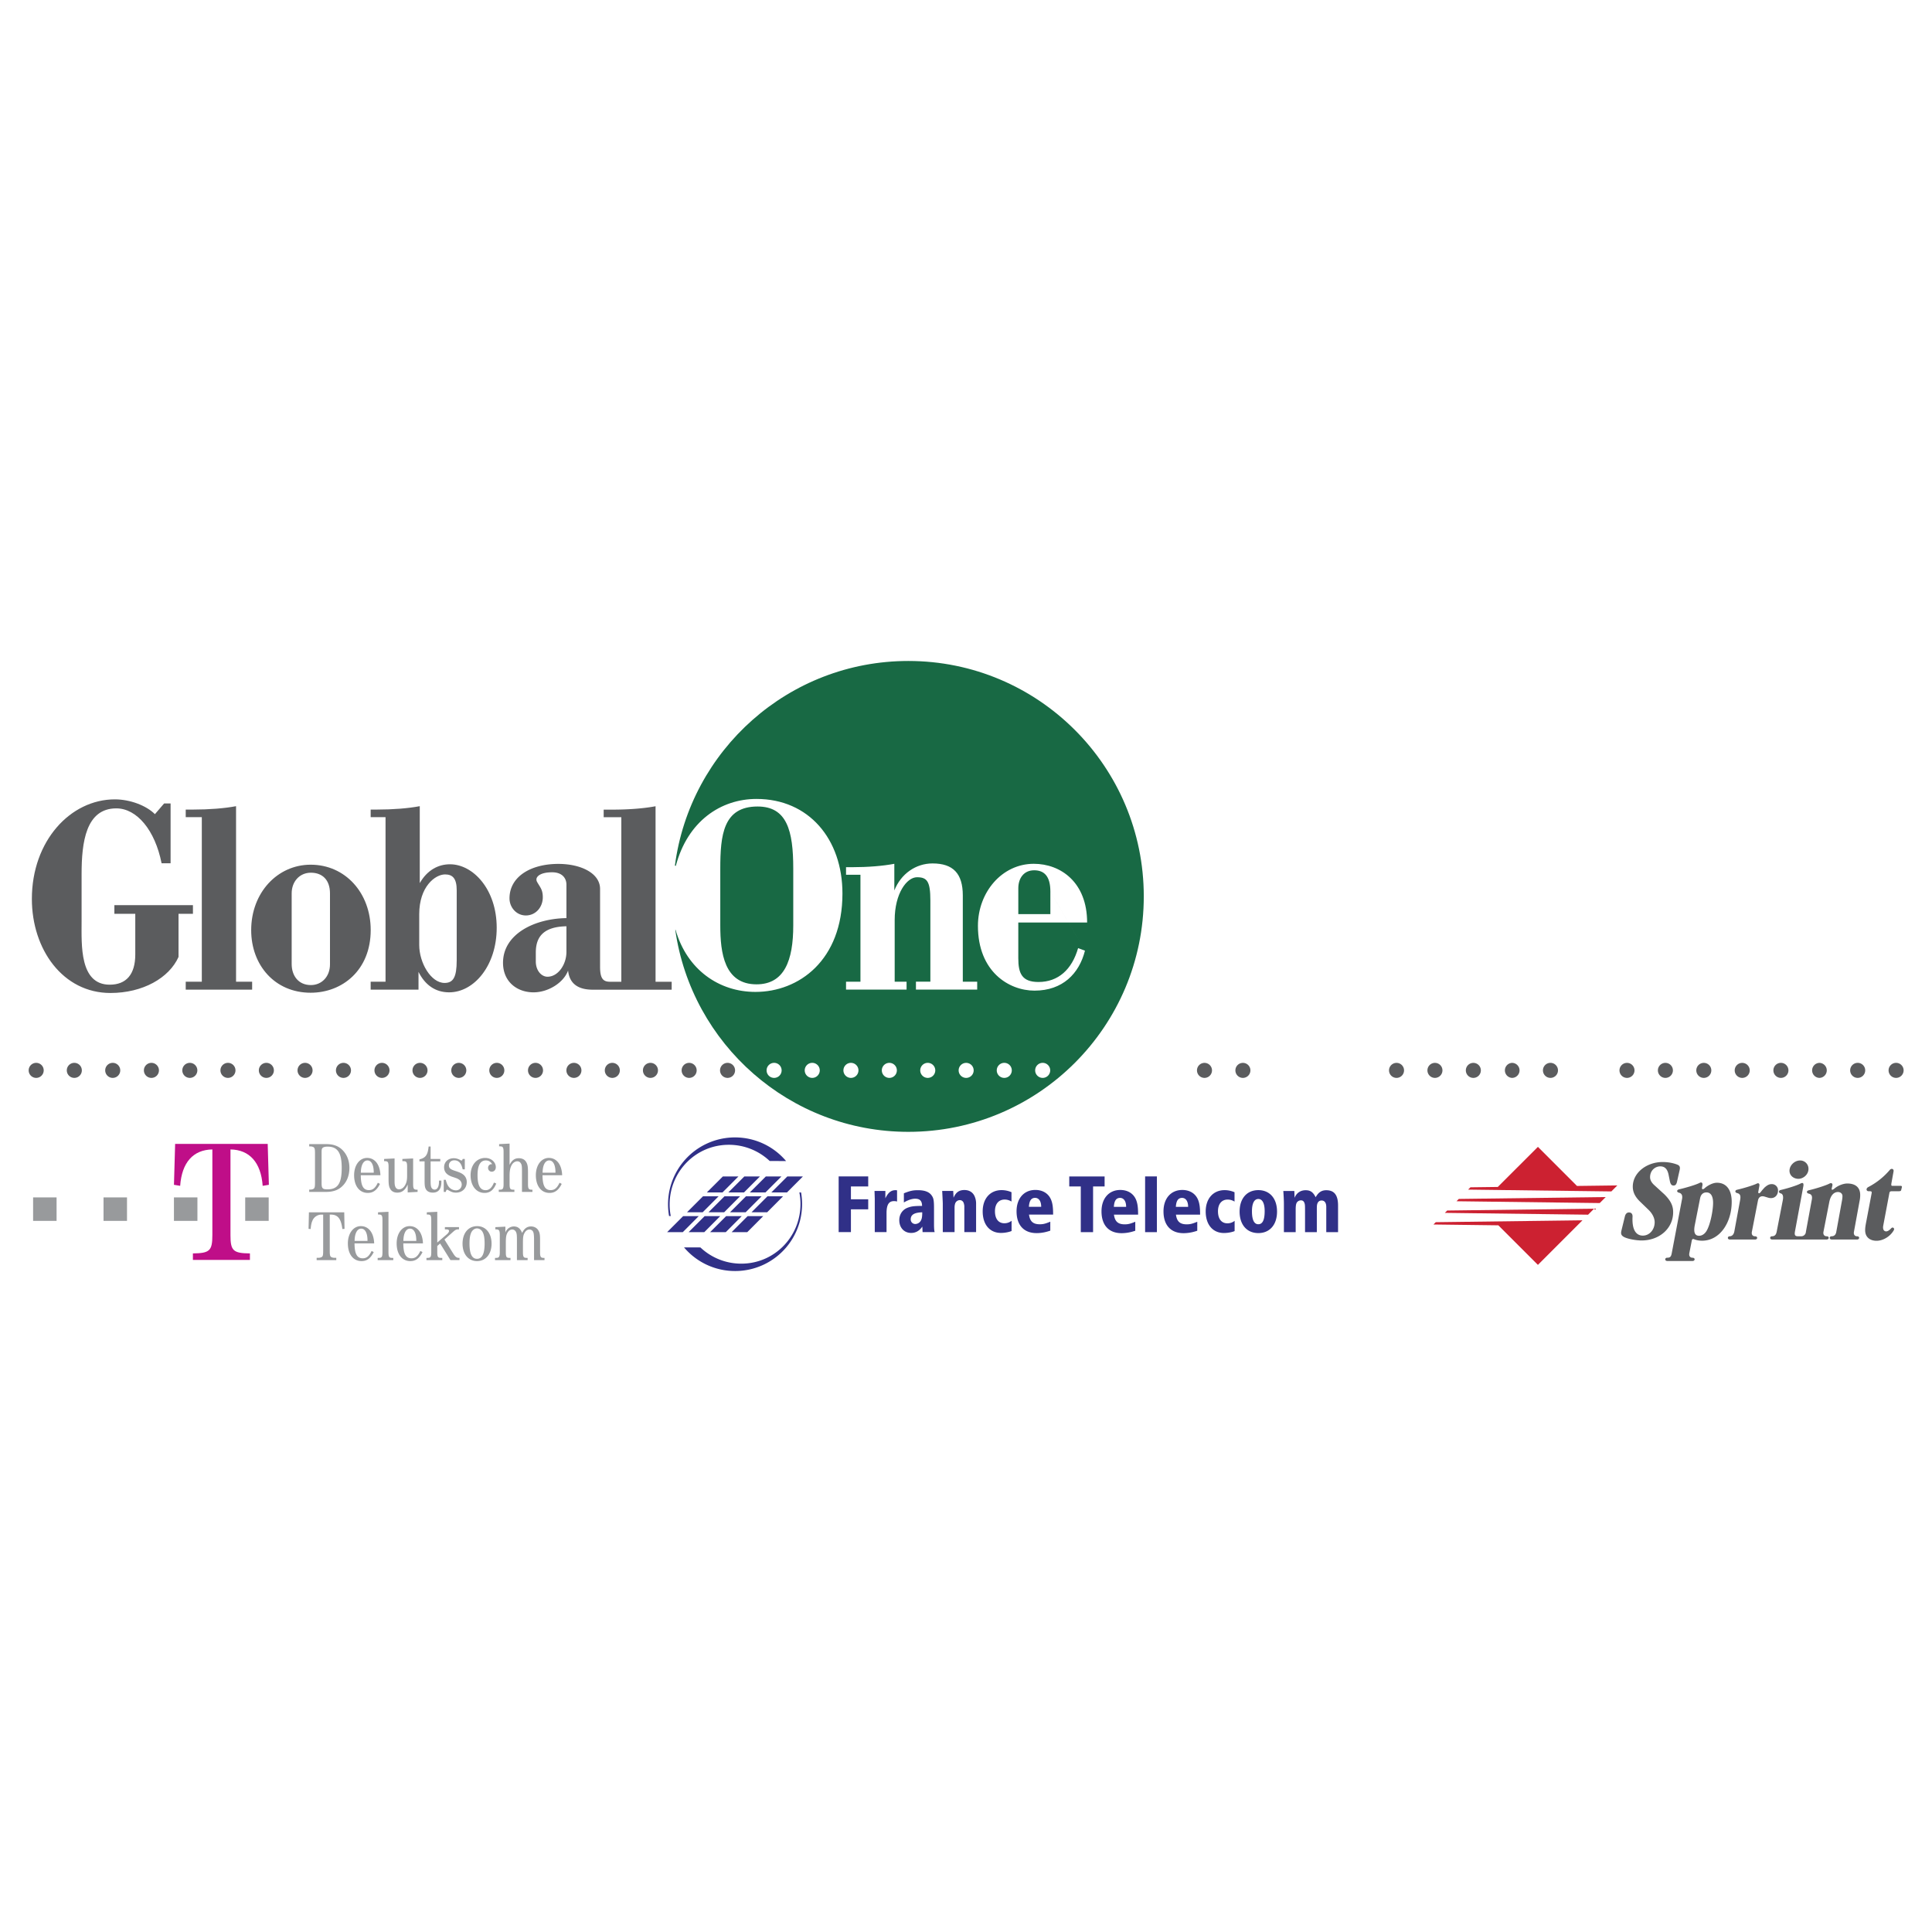 <svg xmlns="http://www.w3.org/2000/svg" width="2500" height="2500" viewBox="0 0 192.756 192.756"><g fill-rule="evenodd" clip-rule="evenodd"><path fill="#fff" d="M0 0h192.756v192.756H0V0z"/><path d="M23.551 97.943V80.432c-1.138.218-2.67.339-4.278.339h-.743v.755h1.605v16.418H18.53v.791h6.626v-.791h-1.605v-.001zM44.894 86.229c-1.173 0-2.271.582-3.014 1.878v-7.675c-1.138.218-2.67.339-4.278.339h-.621v.755h1.484v16.418h-1.484v.791h4.773v-1.771c.648 1.297 1.673 2.041 3.056 2.041 2.484 0 4.746-2.666 4.746-6.441 0-3.842-2.361-6.335-4.662-6.335zm.671 9.593c0 1.666-.342 2.246-1.21 2.246-1.366 0-2.528-2.019-2.528-3.78v-3.083c0-2.738 1.584-3.964 2.579-3.964.753 0 1.16.401 1.16 1.582v6.999h-.001z" fill="#5b5c5e"/><path d="M30.993 86.271c-3.3 0-5.932 2.777-5.932 6.531 0 3.481 2.348 6.243 5.932 6.243 3.151 0 5.992-2.242 5.992-6.254 0-3.693-2.527-6.52-5.992-6.52zm1.929 9.947c0 1.216-.817 2.062-1.905 2.062-1.26 0-1.917-.951-1.917-2.098V89.13c0-1.176.789-2.06 1.917-2.06 1.141 0 1.905.712 1.905 2.06v7.088zM8.14 91.987c0 2.265-.215 6.255 2.805 6.255 1.642 0 2.552-1.012 2.552-3.019v-4.054h-2.085v-.863h7.838v.863h-1.438v4.305c-.935 2.092-3.559 3.596-6.795 3.596-4.739 0-7.837-4.345-7.837-9.384 0-5.794 3.853-9.934 8.28-9.934 1.504 0 3.128.608 3.997 1.477l.917-1.069h.646v5.968h-.898c-.656-3.308-2.473-5.477-4.518-5.477-3.036 0-3.463 3.383-3.463 6.543v4.793H8.14z" fill="#5b5c5e"/><path d="M71.863 92.359v-5.681c0-3.359.286-6.213 3.721-6.213 2.928 0 3.559 2.404 3.559 6.189v5.681c0 3.479-.881 5.872-3.667 5.872-3.223 0-3.613-3.166-3.613-5.848zm42.252-2.924c0 12.972-10.518 23.489-23.49 23.489-11.84 0-21.633-8.76-23.254-20.152l.03-.006c1.14 3.984 4.336 6.197 7.968 6.197 4.344 0 8.682-3.159 8.682-9.816 0-5.429-3.356-9.437-8.575-9.437-3.56 0-6.873 2.217-8.051 6.68l-.09-.028c1.505-11.521 11.358-20.417 23.29-20.417 12.973.001 23.49 10.517 23.49 23.49zm-16.619 8.508h-1.437v-8.598c0-2.188-.958-3.2-3.021-3.2-1.661 0-3.148 1.027-3.811 2.697v-2.661c-1.138.218-2.634.339-4.242.339h-.576v.755h1.438v10.668h-1.438v.791h6.04v-.791h-1.186v-6.154c0-2.654 1.21-4.267 2.229-4.267 1.002 0 1.331.408 1.331 2.325v8.095h-1.439v.791h6.111v-.79h.001zm10.75-3.098l-.684-.251c-.615 2.139-1.984 3.379-3.953 3.379-1.654 0-2.014-.861-2.014-2.372v-3.56h6.867c0-4.014-2.637-5.86-5.322-5.86-3.166 0-5.572 2.828-5.572 6.195 0 4.567 3.092 6.459 5.645 6.459 2.801.001 4.461-1.7 5.033-3.99l-3.451-5.896c0-1.542-.625-2.121-1.617-2.121-1.023 0-1.582.781-1.582 1.798v2.576h3.199V88.95l3.451 5.895z" fill="#186944"/><path d="M3.583 107.541a.75.75 0 1 0 0-1.499.75.75 0 0 0 0 1.499zM7.416 107.541a.75.75 0 1 0-.002-1.5.75.75 0 0 0 .002 1.5zM11.248 107.541a.75.75 0 1 0-.002-1.5.75.75 0 0 0 .002 1.5zM15.08 107.541a.75.75 0 1 0 0-1.499.75.75 0 0 0 0 1.499zM18.912 107.541a.75.75 0 1 0 0-1.499.75.75 0 0 0 0 1.499zM22.745 107.541a.75.75 0 1 0-.002-1.5.75.75 0 0 0 .002 1.5zM26.576 107.541a.75.75 0 1 0-.002-1.5.75.75 0 0 0 .002 1.5zM30.408 107.541a.75.75 0 1 0 0-1.499.75.75 0 0 0 0 1.499zM34.24 107.541a.75.75 0 1 0 0-1.499.75.75 0 0 0 0 1.499zM38.073 107.541a.75.75 0 1 0-.002-1.498.75.75 0 0 0 .002 1.498zM41.905 107.541a.75.75 0 1 0-.002-1.5.75.75 0 0 0 .002 1.5zM45.737 107.541a.75.75 0 1 0-.002-1.498.75.75 0 0 0 .002 1.498zM49.569 107.541a.75.75 0 1 0-.002-1.5.75.75 0 0 0 .002 1.5zM53.401 107.541a.75.75 0 1 0 0-1.499.75.75 0 0 0 0 1.499zM57.232 107.541a.75.75 0 1 0 0-1.499.75.75 0 0 0 0 1.499zM61.064 107.541a.75.75 0 1 0 0-1.499.75.75 0 0 0 0 1.499zM64.897 107.541a.75.75 0 1 0-.002-1.5.75.75 0 0 0 .002 1.5zM68.729 107.541a.75.75 0 1 0 0-1.499.75.75 0 0 0 0 1.499zM72.561 107.541a.75.75 0 1 0 0-1.499.75.75 0 0 0 0 1.499zM177.68 107.541a.75.75 0 1 1 .004-1.5.75.75 0 0 1-.004 1.5zM173.848 107.541a.749.749 0 1 1 .001-1.497.749.749 0 0 1-.001 1.497zM170.016 107.541a.749.749 0 1 1 .001-1.497.749.749 0 0 1-.001 1.497zM166.184 107.541a.749.749 0 1 1 .001-1.497.749.749 0 0 1-.001 1.497zM162.352 107.541a.749.749 0 1 1 .001-1.497.749.749 0 0 1-.001 1.497zM158.52 107.541a.749.749 0 1 1 0 0zM189.172 107.541a.75.75 0 1 1 .004-1.5.75.75 0 0 1-.004 1.5zM185.34 107.541a.75.75 0 1 1 .004-1.5.75.75 0 0 1-.004 1.5zM181.508 107.541a.75.75 0 0 1 0-1.498.749.749 0 1 1 0 1.498zM154.688 107.541a.75.75 0 1 1 .004-1.5.75.75 0 0 1-.004 1.5zM150.855 107.541a.75.75 0 0 1 0-1.498.748.748 0 1 1 0 1.498zM147.023 107.541a.749.749 0 1 1 .001-1.497.749.749 0 0 1-.001 1.497zM143.191 107.541a.749.749 0 1 1 .001-1.497.749.749 0 0 1-.001 1.497zM139.359 107.541a.749.749 0 1 1 .001-1.497.749.749 0 0 1-.001 1.497zM135.527 107.541a.749.749 0 1 1 0 0zM131.695 107.541a.749.749 0 1 1 0 0zM127.863 107.541a.749.749 0 1 1 0 0zM124.031 107.541a.749.749 0 1 1 .001-1.497.749.749 0 0 1-.001 1.497zM120.199 107.541a.749.749 0 1 1 .001-1.497.749.749 0 0 1-.001 1.497zM116.367 107.541a.749.749 0 1 1 0 0zM112.535 107.541a.749.749 0 1 1 0 0zM108.703 107.541a.749.749 0 1 1 0 0zM56.513 94.979c0 1.229-.815 2.469-1.893 2.469-.57 0-1.163-.572-1.163-1.534v-.864c0-1.307.492-2.591 3.056-2.635v2.564zm8.892 2.972V80.438c-1.138.218-2.67.339-4.278.339h-.898v.755h1.761V97.95h-1.103c-.659 0-1.018-.24-1.018-1.486v-7.775c0-1.567-1.915-2.508-4.205-2.497-2.753.014-4.831 1.293-4.831 3.441 0 .887.681 1.702 1.63 1.702.988 0 1.695-.828 1.692-1.82-.002-.548-.131-.799-.326-1.12-.245-.404-.31-.473-.31-.656 0-.288.388-.71 1.568-.71 1.007 0 1.426.592 1.426 1.239V91.6c-3.222.049-6.327 1.609-6.327 4.457 0 1.9 1.408 2.949 3.044 2.949 1.481 0 3.007-.971 3.448-2.176.145 1.385 1.086 1.912 2.463 1.912h7.872v-.791h-1.608z" fill="#5b5c5e"/><path fill="#989a9c" d="M3.303 119.465h2.342v2.342H3.303v-2.342zM10.329 119.465h2.342v2.342h-2.342v-2.342zM17.354 119.465h2.343v2.342h-2.343v-2.342z"/><path d="M22.994 123.229c0 1.557.268 1.809 1.941 1.824v.652h-5.689v-.652c1.673-.016 1.941-.268 1.941-1.824v-8.549c-1.924.033-3.045 1.305-3.212 3.631l-.619-.102.117-4.082h9.236l.117 4.082-.619.102c-.167-2.326-1.305-3.598-3.212-3.631v8.549h-.001z" fill="#bf0e88"/><path fill="#989a9c" d="M24.464 119.465h2.343v2.342h-2.343v-2.342zM31.427 115.078c0-.371-.021-.508-.107-.594-.064-.064-.214-.107-.378-.107h-.093v-.229h1.694c.787 0 1.337.229 1.759.736.364.436.558.994.558 1.637 0 .736-.243 1.373-.694 1.809-.4.4-.929.586-1.623.586h-1.694v-.229h.093c.165 0 .314-.043.378-.107.086-.086.107-.221.107-.594v-2.908zm.658 2.938c0 .543.085.645.586.645 1.029 0 1.422-.588 1.422-2.139 0-1.508-.407-2.123-1.408-2.123-.265 0-.429.051-.515.143-.072.086-.085.172-.085.473v3.001zM35.995 117.252c.007 1.043.25 1.486.814 1.486.386 0 .636-.207.887-.736l.214.115c-.307.621-.679.9-1.215.9-.829 0-1.365-.688-1.365-1.766 0-1.002.543-1.725 1.294-1.725.779 0 1.294.666 1.329 1.725h-1.958v.001zm1.293-.252c.007-.764-.229-1.223-.629-1.223s-.651.473-.658 1.223h1.287zM40.676 118.18c-.243.559-.572.809-1.037.809-.314 0-.558-.121-.694-.35-.136-.23-.178-.451-.178-.988v-1.229c0-.473-.064-.572-.365-.572h-.079v-.221l1.043-.051v2.26c0 .307.021.449.086.586.058.143.2.236.357.236.243 0 .472-.158.622-.443.136-.244.186-.502.186-.908v-.887c0-.473-.064-.572-.364-.572h-.107v-.221l1.072-.051v2.539c0 .471.064.578.365.578h.079v.221l-.986.051v-.787zM42.963 117.852c0 .293.014.422.05.557.05.172.186.279.35.279.271 0 .436-.293.436-.801v-.1h.236v.137c0 .699-.286 1.064-.851 1.064-.271 0-.493-.086-.622-.242-.157-.188-.2-.395-.2-.895v-1.98h-.515v-.199c.622-.15.829-.438.915-1.281h.2v1.238h.965v.242h-.965v1.981h.001zM46.373 116.664h-.214c-.122-.607-.394-.9-.836-.9-.308 0-.536.215-.536.5 0 .273.143.4.593.545.458.148.65.234.808.357a.914.914 0 0 1 .379.771c0 .615-.443 1.051-1.072 1.051-.286 0-.45-.057-.801-.264a.158.158 0 0 0-.078-.029c-.05 0-.093.051-.122.143l-.022.078h-.2v-1.207h.2c.093.336.165.514.279.664a.92.92 0 0 0 .743.387c.329 0 .572-.25.572-.58a.587.587 0 0 0-.293-.506c-.157-.102-.165-.102-.629-.258-.572-.186-.836-.494-.836-.959 0-.527.393-.9.965-.9.229 0 .472.072.672.193a.269.269 0 0 0 .107.035c.043 0 .086-.057.107-.156h.214v1.035zM49.51 118.08c-.257.645-.622.938-1.172.938-.822 0-1.387-.715-1.387-1.76 0-1.016.601-1.73 1.458-1.73.594 0 1.058.408 1.058.924 0 .264-.172.449-.407.449-.208 0-.365-.164-.365-.387 0-.199.143-.363.336-.363.029 0 .042 0 .071.021-.107-.25-.343-.395-.629-.395-.55 0-.829.494-.829 1.48 0 1.008.264 1.488.808 1.488.357 0 .629-.244.829-.76l.229.095zM52.077 116.787c0-.416-.021-.58-.107-.709a.395.395 0 0 0-.357-.215c-.236 0-.458.158-.593.43-.129.266-.179.543-.179 1.037v.787c0 .479.064.578.365.578h.114v.221h-1.558v-.221h.114c.3 0 .365-.107.365-.578v-3.176c0-.471-.064-.57-.365-.57h-.079v-.223l1.043-.051v2.123c.229-.463.508-.664.922-.664.3 0 .543.107.687.307.179.252.229.48.229 1.102v1.152c0 .479.064.578.364.578h.079v.221h-1.044v-2.129zM54.126 117.252c.008 1.043.25 1.486.815 1.486.386 0 .636-.207.886-.736l.215.115c-.308.621-.679.9-1.215.9-.829 0-1.365-.688-1.365-1.766 0-1.002.543-1.725 1.294-1.725.779 0 1.294.666 1.33 1.725h-1.96v.001zM55.42 117c.007-.764-.229-1.223-.629-1.223s-.65.473-.657 1.223h1.286zM32.9 124.791c0 .379.021.508.107.594.071.064.214.107.379.107h.165v.229h-1.959v-.229h.165c.164 0 .307-.043.379-.107.086-.086.107-.215.107-.594v-3.609h-.15a.975.975 0 0 0-.929.621c-.093.215-.136.43-.171.816l-.208-.016.036-1.65h3.524l.028 1.65-.214.016c-.136-1.045-.458-1.438-1.151-1.438H32.9v3.61zM35.372 124.055c.007 1.043.25 1.486.815 1.486.386 0 .636-.207.886-.734l.215.113c-.308.621-.68.9-1.216.9-.829 0-1.365-.686-1.365-1.766 0-1 .543-1.723 1.294-1.723.779 0 1.294.664 1.33 1.723h-1.959v.001zm1.294-.25c.007-.766-.229-1.223-.629-1.223s-.65.473-.658 1.223h1.287zM38.759 124.92c0 .479.064.58.365.58h.114v.221H37.68v-.221h.114c.3 0 .364-.102.364-.58v-3.174c0-.473-.064-.572-.364-.572h-.079v-.221l1.043-.051v4.018h.001zM40.238 124.055c.007 1.043.25 1.486.815 1.486.386 0 .637-.207.887-.734l.215.113c-.308.621-.68.9-1.216.9-.829 0-1.365-.686-1.365-1.766 0-1 .543-1.723 1.294-1.723.779 0 1.294.664 1.33 1.723h-1.96v.001zm1.295-.25c.007-.766-.229-1.223-.629-1.223s-.65.473-.658 1.223h1.287zM44.942 125.721l-1.029-1.658-.286.25v.607c0 .479.064.58.364.58h.136v.221h-1.579v-.221h.114c.3 0 .365-.107.365-.58v-3.174c0-.473-.064-.572-.365-.572h-.079v-.221l1.044-.051v3.066l.965-.828c.129-.115.208-.236.208-.33 0-.107-.093-.156-.307-.156h-.107v-.223h1.408v.223h-.071c-.208 0-.301.049-.594.314l-.786.701.865 1.379c.214.344.351.451.579.451h.057v.221h-.902v.001zM49.044 124.076c0 1.045-.58 1.744-1.452 1.744-.865 0-1.444-.699-1.444-1.736 0-1.066.579-1.752 1.465-1.752.852 0 1.431.707 1.431 1.744zm-2.037-1.086c-.114.258-.165.594-.165 1.072 0 1.029.243 1.529.75 1.529s.758-.5.758-1.516c0-.492-.05-.836-.165-1.086-.122-.271-.343-.43-.6-.43-.235.002-.464.173-.578.431zM53.282 123.713c0-.459-.029-.695-.093-.822a.402.402 0 0 0-.365-.223c-.2 0-.379.129-.5.357s-.15.408-.15 1.002v.893c0 .479.064.58.365.58h.101v.221h-1.065v-1.902c0-.607-.015-.75-.1-.914a.408.408 0 0 0-.372-.236c-.2 0-.378.129-.493.357-.115.236-.143.443-.143 1.002v.893c0 .486.057.58.364.58h.1v.221h-1.544v-.222h.113c.293 0 .365-.115.365-.58v-1.693c0-.459-.072-.572-.365-.572h-.079v-.223l1.001-.049v.586a.909.909 0 0 1 .836-.607c.4 0 .657.199.836.65.208-.443.493-.65.887-.65.308 0 .579.143.722.379.136.207.179.443.179.893v1.287c0 .473.064.58.365.58h.078v.221h-1.043v-2.009z"/><path fill="#303087" d="M84.897 119.654v-1.283h1.725v-1h-2.949v5.557h1.224v-2.274h1.725v-1h-1.725zM87.251 118.82l.025.775v3.332h1.174v-1.875c0-.857.225-1.217.75-1.217.117 0 .233.018.3.043v-1.117c-.083-.016-.117-.016-.159-.016-.433 0-.732.232-1.008.816v-.742h-1.082v.001zM90.18 119.055v.916c.625-.375 1.05-.375 1.125-.375.475 0 .683.217.691.717-.833.008-1.058.041-1.424.174-.525.191-.85.666-.85 1.25 0 .75.483 1.273 1.183 1.273.45 0 .816-.199 1.116-.633l.025.551h1.207c-.05-.15-.066-.408-.066-.834v-1.508c0-.865-.05-1.057-.241-1.324-.25-.357-.708-.516-1.358-.516-.5 0-.775.059-1.408.309zm1.832 1.898c0 .5-.049.699-.183.9a.648.648 0 0 1-.509.266.452.452 0 0 1-.458-.482c.01-.492.451-.666 1.15-.684zM94.062 122.928h1.175v-2.424c0-.158.016-.301.058-.426a.501.501 0 0 1 .466-.342c.183 0 .333.117.391.301.034.1.05.191.059.291v2.6h1.174v-2.875a1.78 1.78 0 0 0-.166-.74c-.184-.375-.534-.584-1-.584-.525 0-.85.225-1.083.768l-.033-.676h-1.1c.009.166.059 1.109.059 1.275v2.832zM100.916 118.945a2.5 2.5 0 0 0-.982-.207c-1.141 0-1.891.84-1.891 2.123 0 1.316.707 2.148 1.824 2.148.367 0 .775-.074 1.059-.191v-1.023c-.201.166-.459.25-.717.25-.592 0-.941-.441-.941-1.199 0-.725.365-1.166.967-1.166.24 0 .465.066.682.199v-.934h-.001zM105.07 121.178c0-.717-.057-1.107-.191-1.449-.25-.641-.832-1.008-1.582-1.008-1.133 0-1.875.842-1.875 2.133 0 1.383.734 2.174 2 2.174.709 0 1.24-.209 1.365-.242v-.898c-.498.207-.715.258-1.049.258-.666 0-.982-.283-1.074-.967h2.406v-.001zm-2.416-.774c.035-.609.234-.893.617-.893.367 0 .609.324.609.893h-1.226zM106.68 117.373v1h1.15v4.561h1.227v-4.561h1.15v-1h-3.527zM113.549 121.184c0-.717-.059-1.109-.191-1.451-.25-.643-.834-1.01-1.584-1.01-1.135 0-1.877.842-1.877 2.135 0 1.385.734 2.176 2.002 2.176.709 0 1.242-.207 1.367-.24v-.9c-.5.207-.717.258-1.051.258-.668 0-.984-.283-1.076-.967h2.41v-.001zm-2.418-.776c.033-.609.232-.893.617-.893.367 0 .607.324.607.893h-1.224zM114.248 117.371v5.563h1.176v-5.563h-1.176zM119.734 121.184c0-.717-.059-1.109-.191-1.451-.25-.643-.834-1.01-1.584-1.01-1.135 0-1.877.842-1.877 2.135 0 1.385.734 2.176 2.002 2.176.707 0 1.242-.207 1.367-.24v-.9c-.5.207-.717.258-1.051.258-.668 0-.984-.283-1.076-.967h2.41v-.001zm-2.418-.776c.033-.609.232-.893.617-.893.367 0 .607.324.607.893h-1.224zM123.168 118.949a2.481 2.481 0 0 0-.982-.209c-1.143 0-1.893.842-1.893 2.127 0 1.316.707 2.15 1.824 2.15.367 0 .777-.074 1.061-.191v-1.025a1.13 1.13 0 0 1-.719.25c-.592 0-.941-.443-.941-1.201 0-.727.367-1.168.967-1.168.242 0 .467.066.684.201v-.934h-.001zM125.543 123.025c1.143 0 1.867-.834 1.867-2.143s-.725-2.143-1.867-2.143-1.867.834-1.867 2.143.724 2.143 1.867 2.143zm0-.882c-.416 0-.635-.434-.635-1.293 0-.793.227-1.227.635-1.227s.633.434.633 1.209c0 .877-.207 1.311-.633 1.311zM128.094 122.934h1.176v-2.209c0-.533.049-.742.24-.875a.499.499 0 0 1 .285-.092c.174 0 .291.092.35.266.059.168.059.26.059.926v1.984h1.176v-2.176c0-.467.008-.518.049-.658.066-.209.217-.326.426-.326.225 0 .375.133.434.359.025.092.033.191.033.291v2.51h1.176v-2.66c0-1.033-.375-1.525-1.176-1.525-.467 0-.783.209-1.059.701-.258-.518-.525-.701-1-.701-.51 0-.918.275-1.102.76l-.025-.684h-1.1c.033.434.059.992.059 1.25v2.859h-.001zM69.713 121.334h-1.555l-1.595 1.596h1.562l1.588-1.596zM71.858 121.334h-1.556l-1.595 1.596h1.563l1.588-1.596zM74.002 121.334h-1.555l-1.596 1.596h1.563l1.588-1.596zM76.146 121.334H74.59l-1.594 1.596h1.562l1.588-1.596zM71.695 119.354h-1.556l-1.595 1.595h1.562l1.589-1.595zM73.838 119.354h-1.555l-1.595 1.595h1.562l1.588-1.595zM75.983 119.354h-1.556l-1.594 1.595h1.562l1.588-1.595zM78.127 119.354h-1.555l-1.595 1.595h1.562l1.588-1.595zM73.675 117.373H72.12l-1.595 1.594h1.562l1.588-1.594zM75.82 117.373h-1.556l-1.595 1.594h1.563l1.588-1.594zM77.964 117.373h-1.555l-1.596 1.594h1.562l1.589-1.594zM80.108 117.373h-1.556l-1.594 1.594h1.562l1.588-1.594z"/><path d="M66.753 121.324a6.676 6.676 0 0 1 6.575-7.844c2.044 0 3.875.91 5.099 2.357l-1.632-.002a5.93 5.93 0 0 0-4.081-1.619c-3.289 0-5.904 2.666-5.904 5.955 0 .395.038.779.111 1.15l-.168.003zM79.922 118.967a6.677 6.677 0 0 1-6.575 7.844 6.657 6.657 0 0 1-5.1-2.357l1.632.002a5.931 5.931 0 0 0 4.081 1.619c3.289 0 5.904-2.668 5.904-5.957 0-.393-.038-.777-.111-1.148l.169-.003z" fill="#303087"/><path fill="#cc2131" d="M157.336 118.322l-3.898-3.9-4.002 4-2.731.035-.232.231 14.291.181.599-.599-4.027.052zM145.545 119.617l-.231.231 14.291.181.598-.599-14.658.187zM144.385 120.775l-.231.233 14.291.181.598-.599-14.658.185zM157.883 121.75l-14.639.188-.23.23 6.474.082 3.95 3.947 4.445-4.447z"/><path d="M168.543 125.039c-.051.268.076.445.318.445.291 0 .273.326 0 .326h-2.498c-.309 0-.266-.326-.041-.326.314 0 .404-.109.469-.455l1.012-5.326c.098-.416-.014-.643-.291-.707-.242-.055-.248-.277.01-.336.648-.148 1.688-.451 2.068-.652.152-.08.291-.02.266.217l-.043.252c-.033.18.061.256.297.041.207-.186.729-.516 1.188-.516.906 0 1.475.662 1.475 1.906 0 2.057-1.174 3.877-2.955 3.877-.303 0-.57-.051-.814-.152-.197-.082-.213.139-.234.244l-.227 1.162zm.547-2.81c-.176.891.119 1.064.436 1.064.256 0 .531-.156.723-.463.385-.615.666-2.057.666-2.812 0-.707-.244-1.051-.662-1.051-.354 0-.564.232-.633.582l-.53 2.68zM179.426 117.611c.496 0 1.006-.432 1.006-.986a.826.826 0 0 0-.836-.844c-.572 0-1.057.508-1.057 1.021 0 .497.426.809.887.809zM187.891 122.283c-.068.373.072.572.291.572.145 0 .316-.102.504-.309.158-.176.363.006.262.188-.344.619-1.066 1.059-1.721 1.059-.641 0-1.127-.344-1.139-1.018-.004-.254.018-.422.125-.975l.512-2.701c.043-.227.02-.256-.293-.25-.232.004-.303-.277-.021-.422a7.13 7.13 0 0 0 2.143-1.714c.139-.166.41-.111.367.156l-.209 1.156c-.041.225-.008.285.061.285h.822c.141 0 .178.045.148.17l-.059.242c-.021.086-.07.127-.229.127h-.658c-.184 0-.264.02-.293.18l-.613 3.254z" fill="#5b5c5e"/><path d="M162.117 121.355c.062-.246.201-.389.41-.389.248 0 .363.176.352.416-.078 1.523.492 1.895 1.027 1.895.662 0 1.18-.59 1.18-1.332 0-.383-.191-.844-.637-1.266l-.857-.828c-.508-.502-.689-.982-.689-1.455 0-1.41 1.404-2.461 2.979-2.461.555 0 1.057.104 1.432.248.279.107.334.25.262.566l-.266 1.176c-.074.291-.184.355-.344.355-.17 0-.291-.092-.365-.447l-.123-.613c-.105-.521-.33-.852-.838-.852-.48 0-1.012.385-1.012 1.084 0 .27.146.537.404.773l1.035.945c.684.686.863 1.195.863 1.771 0 1.623-1.377 2.82-3.146 2.82-.576 0-1.365-.152-1.713-.324-.328-.16-.375-.34-.305-.646l.351-1.436zM175.1 123.346c-.24 0-.369-.178-.316-.447l.605-3.105c.064-.357.297-.518.672-.408l.223.068c.205.064.264.08.414.08.428 0 .695-.34.695-.756a.614.614 0 0 0-.623-.639c-.23 0-.42.076-.727.348l-.207.232c-.164.193-.244.354-.354.33-.096-.023-.057-.137-.031-.287l.082-.449c.037-.232-.088-.316-.271-.219-.234.123-1.141.42-1.951.607-.242.057-.223.281.008.334.297.068.371.27.295.684l-.576 3.127c-.064.361-.266.498-.471.498-.223 0-.266.326.043.326h2.49c.275 0 .293-.324 0-.324zM185.277 123.668c.273 0 .291-.324 0-.324-.242 0-.359-.188-.307-.457l.559-3.061c.041-.188.064-.371.064-.596 0-.771-.482-1.152-1.295-1.152-.34 0-.869.168-1.256.488-.244.203-.32.166-.287-.014l.062-.281c.045-.182-.09-.291-.285-.188-.381.201-1.414.52-2.064.67-.256.059-.252.279-.008.336.295.068.389.262.285.707l-.57 3.1a.464.464 0 0 1-.471.447h-.307c-.287 0-.391-.092-.307-.514l.838-4.529c.031-.279-.072-.334-.303-.211-.381.201-1.324.488-1.975.639-.221.051-.211.281-.002.33.186.043.312.229.223.688l-.613 3.15c-.062.318-.213.447-.471.447-.223 0-.266.326.043.326l5.408-.002c.273 0 .299-.324.008-.324-.242 0-.371-.182-.318-.451l.576-2.943c.145-.754.51-1.021.867-1.021.27 0 .451.178.451.4 0 .178-.021.336-.057.506l-.566 3.111c-.068.299-.244.398-.471.398-.223 0-.266.326.043.326l2.506-.001z" fill="#5b5c5e"/><path d="M77.206 107.541a.75.75 0 1 0 0-1.499.75.75 0 0 0 0 1.499zM81.039 107.541a.75.75 0 1 0-.002-1.5.75.75 0 0 0 .002 1.5zM84.871 107.541a.75.75 0 1 0 0-1.499.75.75 0 0 0 0 1.499zM88.703 107.541a.75.75 0 1 0 0-1.499.75.75 0 0 0 0 1.499zM92.535 107.541a.75.75 0 1 0 0-1.499.75.75 0 0 0 0 1.499zM96.367 107.541a.749.749 0 1 0-.001-1.497.749.749 0 0 0 .001 1.497zM100.199 107.541a.75.75 0 1 0-.004-1.5.75.75 0 0 0 .004 1.5zM104.031 107.541a.75.75 0 1 0-.004-1.5.75.75 0 0 0 .004 1.5z" fill="#fff"/></g></svg>